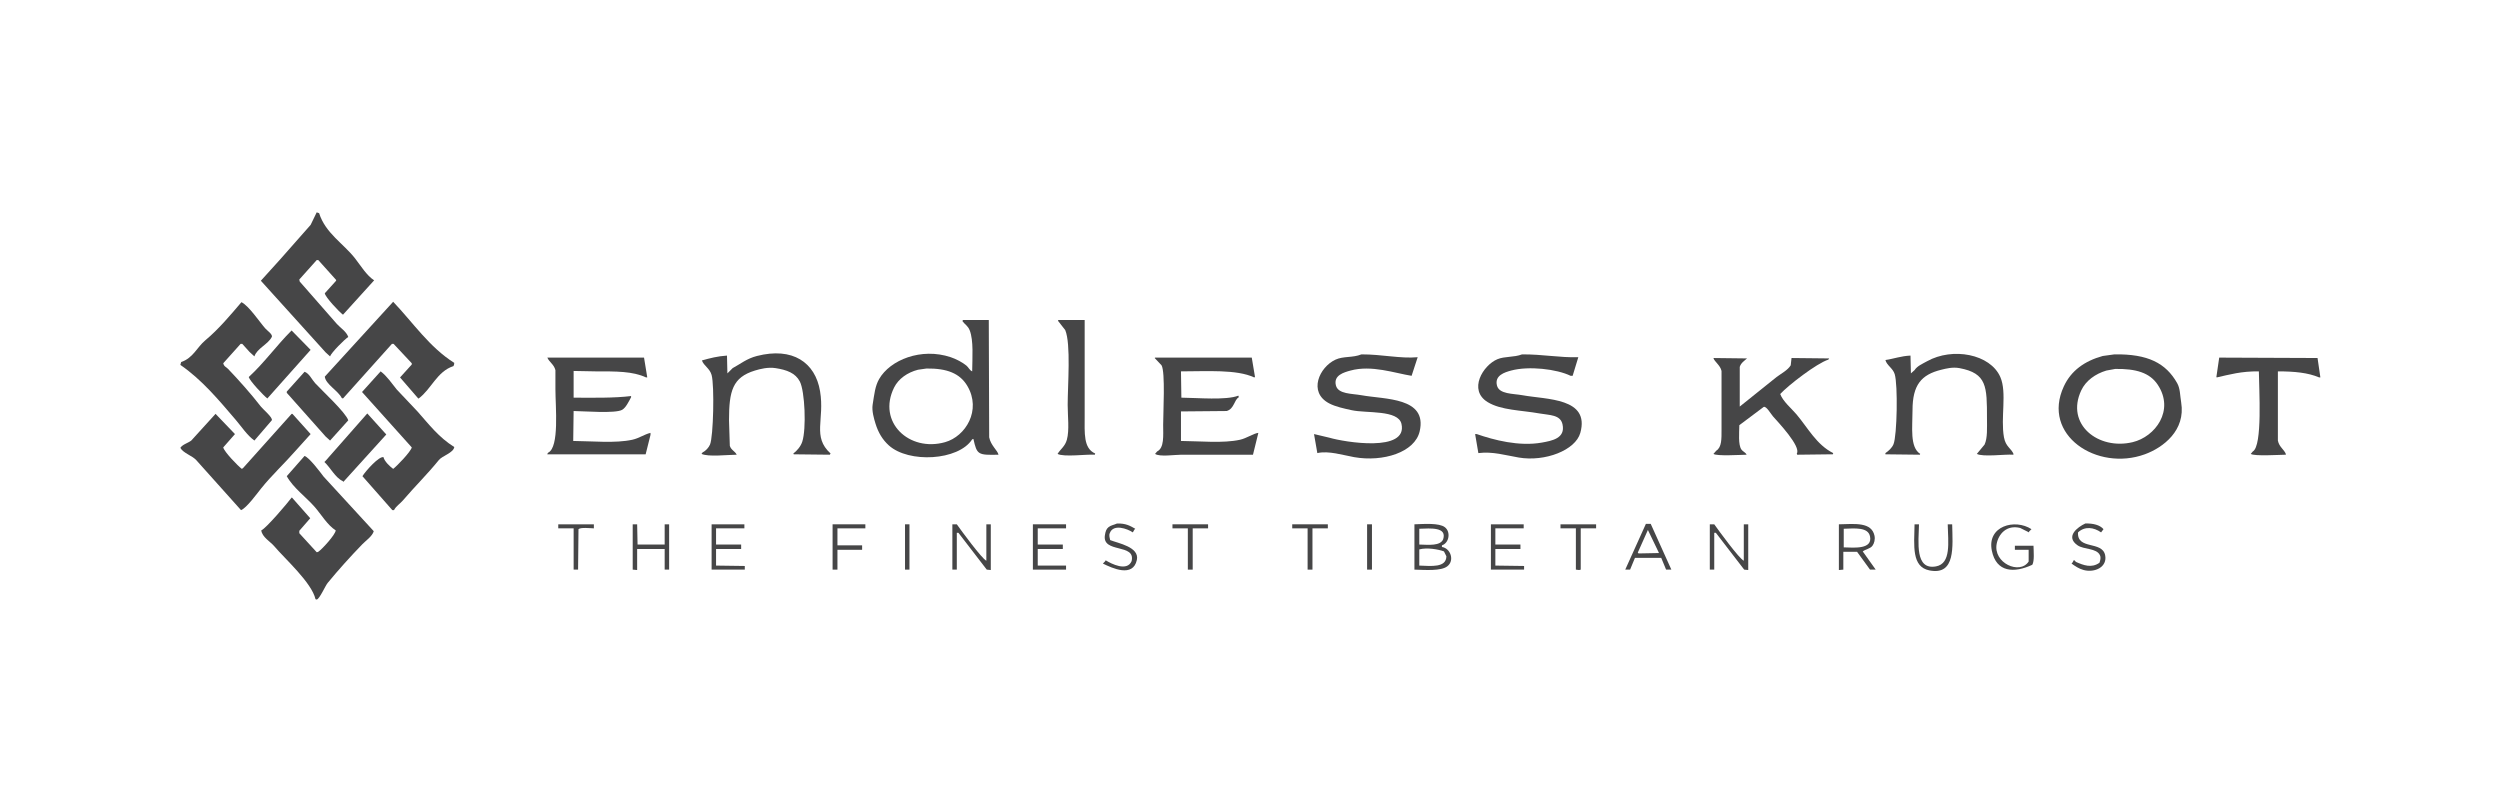 <?xml version="1.0" encoding="UTF-8" standalone="no"?>
<!DOCTYPE svg PUBLIC "-//W3C//DTD SVG 1.1//EN" "http://www.w3.org/Graphics/SVG/1.1/DTD/svg11.dtd">
<svg width="100%" height="100%" viewBox="0 0 834 271" version="1.1" xmlns="http://www.w3.org/2000/svg" xmlns:xlink="http://www.w3.org/1999/xlink" xml:space="preserve" xmlns:serif="http://www.serif.com/" style="fill-rule:evenodd;clip-rule:evenodd;stroke-linejoin:round;stroke-miterlimit:2;">
    <g transform="matrix(1,0,0,1,-1002,0)">
        <g id="endless_knot" transform="matrix(4.167,0,0,4.167,1002.42,0)">
            <rect x="0" y="0" width="200" height="65" style="fill:none;"/>
            <g id="endless_knot_logo">
                <g transform="matrix(1,0,0,1,25.253,28.532)">
                    <path d="M0,-11.532C0.065,-11.511 0.129,-11.489 0.194,-11.467C0.697,-9.863 2.151,-9.031 3.077,-7.839C3.507,-7.285 4.008,-6.463 4.6,-6.09C3.769,-5.172 2.937,-4.254 2.105,-3.337C1.797,-3.565 0.683,-4.749 0.648,-5.053C0.95,-5.388 1.252,-5.723 1.555,-6.057L1.555,-6.122C1.08,-6.652 0.604,-7.18 0.129,-7.71L0,-7.71C-0.464,-7.191 -0.929,-6.673 -1.393,-6.155C-1.382,-6.101 -1.371,-6.047 -1.36,-5.993C-0.367,-4.859 0.626,-3.725 1.62,-2.592C1.898,-2.285 2.389,-1.978 2.527,-1.555C2.233,-1.365 1.176,-0.312 1.069,0L0.713,-0.324C-1.015,-2.235 -2.743,-4.147 -4.47,-6.057C-3.952,-6.63 -3.434,-7.202 -2.916,-7.774C-2.105,-8.692 -1.295,-9.61 -0.486,-10.528C-0.324,-10.863 -0.162,-11.197 0,-11.532" style="fill:rgb(70,70,71);fill-rule:nonzero;"/>
                </g>
                <g transform="matrix(1,0,0,1,31.375,31.901)">
                    <path d="M0,-7.742C1.583,-6.085 2.905,-4.097 4.892,-2.85C4.885,-2.704 4.869,-2.676 4.827,-2.592C3.502,-2.164 3.053,-0.741 2.041,0L2.008,0L0.551,-1.684C0.864,-2.03 1.177,-2.375 1.49,-2.721L1.49,-2.818C1.004,-3.336 0.519,-3.855 0.033,-4.373L-0.097,-4.373C-1.403,-2.915 -2.71,-1.457 -4.017,0C-4.049,-0.011 -4.082,-0.021 -4.114,-0.033C-4.401,-0.622 -5.409,-1.138 -5.474,-1.749C-3.649,-3.746 -1.824,-5.744 0,-7.742" style="fill:rgb(70,70,71);fill-rule:nonzero;"/>
                </g>
                <g transform="matrix(1,0,0,1,19.229,35.269)">
                    <path d="M0,-11.078C0.595,-10.787 1.442,-9.502 1.911,-8.973C2.064,-8.8 2.526,-8.489 2.429,-8.292C2.136,-7.708 1.243,-7.375 1.037,-6.738C0.907,-6.856 0.777,-6.975 0.648,-7.094C0.453,-7.31 0.259,-7.526 0.064,-7.742L-0.065,-7.742C-0.529,-7.224 -0.994,-6.705 -1.458,-6.187C-1.393,-5.914 -1.226,-5.898 -1.069,-5.733C-0.17,-4.789 0.76,-3.747 1.555,-2.721C1.726,-2.499 2.54,-1.825 2.429,-1.62C1.965,-1.079 1.5,-0.539 1.037,0C0.454,-0.418 0.011,-1.108 -0.454,-1.652C-1.793,-3.218 -3.166,-4.872 -4.892,-6.057C-4.87,-6.133 -4.848,-6.208 -4.827,-6.284C-3.856,-6.616 -3.574,-7.457 -2.883,-8.033C-1.829,-8.911 -0.889,-10.036 0,-11.078" style="fill:rgb(70,70,71);fill-rule:nonzero;"/>
                </g>
                <g transform="matrix(1,0,0,1,86.735,36.611)">
                    <path d="M0,-10.994L0,-3.317C0,-1.943 -0.112,-0.72 0.842,-0.305C0.832,-0.272 0.821,-0.24 0.81,-0.207C0.211,-0.26 -1.683,0 -2.17,-0.272C-1.926,-0.67 -1.573,-0.869 -1.425,-1.406C-1.213,-2.173 -1.36,-3.311 -1.36,-4.192C-1.36,-5.759 -1.091,-9.067 -1.555,-10.184C-1.749,-10.432 -1.943,-10.681 -2.138,-10.93L-2.105,-10.994L0,-10.994Z" style="fill:rgb(70,70,71);fill-rule:nonzero;"/>
                </g>
                <g transform="matrix(-0.942,-0.336,-0.336,0.942,20.474,31.42)">
                    <path d="M-0.941,-5.605C-1.593,-5.287 -2.246,-4.97 -2.897,-4.653C-2.246,-3.044 -1.593,-1.435 -0.941,0.174C-0.606,0.071 0.852,-0.671 1.039,-0.941C0.253,-2.421 -0.218,-4.092 -0.941,-5.605" style="fill:rgb(70,70,71);fill-rule:nonzero;"/>
                </g>
                <g transform="matrix(1,0,0,1,58.1,35.891)">
                    <path d="M0,-7.424C0.011,-6.949 0.022,-6.474 0.033,-5.999C0.173,-6.139 0.313,-6.279 0.454,-6.42C1.083,-6.758 1.581,-7.183 2.397,-7.392C5.255,-8.124 7.066,-6.878 7.451,-4.573C7.834,-2.272 6.803,-0.939 8.293,0.415C8.271,0.447 8.25,0.48 8.228,0.512C7.267,0.501 6.306,0.491 5.345,0.48C5.334,0.458 5.323,0.436 5.312,0.415C5.601,0.202 5.904,-0.155 6.025,-0.525C6.365,-1.561 6.236,-4.578 5.831,-5.351C5.476,-6.029 4.792,-6.279 3.887,-6.42C3.284,-6.514 2.654,-6.354 2.235,-6.226C0.448,-5.678 0.162,-4.602 0.162,-2.241C0.184,-1.561 0.206,-0.881 0.227,-0.2C0.328,0.145 0.648,0.229 0.778,0.512C-0.023,0.52 -1.485,0.7 -2.041,0.447C-2.008,0.404 -1.976,0.361 -1.943,0.318C-1.701,0.21 -1.464,-0.059 -1.36,-0.298C-1.088,-0.921 -0.997,-5.022 -1.231,-5.869C-1.378,-6.403 -1.854,-6.602 -2.008,-7.035C-1.342,-7.222 -0.755,-7.373 0,-7.424" style="fill:rgb(70,70,71);fill-rule:nonzero;"/>
                </g>
                <g transform="matrix(1,0,0,1,108.892,37)">
                    <path d="M0,-8.63C1.657,-8.635 3.119,-8.275 4.503,-8.403C4.341,-7.907 4.179,-7.41 4.017,-6.913C2.677,-7.125 0.812,-7.797 -0.874,-7.335C-1.392,-7.193 -2.258,-6.959 -2.041,-6.136C-1.856,-5.439 -0.765,-5.498 0,-5.359C1.874,-5.017 5.289,-5.208 4.665,-2.476C4.278,-0.784 1.731,0.005 -0.583,-0.402C-1.454,-0.556 -2.637,-0.936 -3.53,-0.726C-3.617,-1.223 -3.703,-1.72 -3.79,-2.216L-3.79,-2.249C-3.38,-2.151 -2.969,-2.054 -2.559,-1.957C-1.363,-1.606 3.722,-0.758 3.207,-3.059C2.95,-4.208 0.404,-3.9 -0.777,-4.16C-1.405,-4.298 -2.078,-4.439 -2.591,-4.711C-4.283,-5.607 -3.371,-7.612 -2.073,-8.209C-1.438,-8.501 -0.703,-8.344 0,-8.63" style="fill:rgb(70,70,71);fill-rule:nonzero;"/>
                </g>
                <g transform="matrix(1,0,0,1,121.752,36.977)">
                    <path d="M0,-8.607C1.682,-8.615 2.997,-8.337 4.503,-8.38C4.352,-7.884 4.2,-7.387 4.049,-6.89L3.887,-6.89C2.787,-7.431 0.541,-7.694 -0.875,-7.312C-1.386,-7.173 -2.215,-6.925 -2.009,-6.113C-1.831,-5.411 -0.729,-5.474 0.032,-5.336C1.988,-4.981 5.445,-5.133 4.664,-2.323C4.278,-0.935 1.848,0.008 -0.26,-0.347C-1.327,-0.527 -2.351,-0.849 -3.499,-0.703C-3.585,-1.211 -3.671,-1.718 -3.758,-2.226L-3.628,-2.226C-2.267,-1.754 -0.243,-1.217 1.587,-1.545C2.381,-1.689 3.486,-1.879 3.239,-3.003C3.067,-3.785 2.216,-3.732 1.393,-3.878C-0.078,-4.14 -1.685,-4.13 -2.754,-4.785C-4.333,-5.752 -3.132,-7.732 -1.977,-8.218C-1.387,-8.466 -0.662,-8.353 0,-8.607" style="fill:rgb(70,70,71);fill-rule:nonzero;"/>
                </g>
                <g transform="matrix(1,0,0,1,152.849,35.915)">
                    <path d="M0,-7.448C0.011,-6.973 0.021,-6.498 0.033,-6.023C0.13,-6.109 0.228,-6.196 0.324,-6.282C0.539,-6.62 0.97,-6.795 1.328,-6.995C3.375,-8.135 6.386,-7.573 7.191,-5.731C7.737,-4.485 7.2,-2.462 7.483,-0.905C7.624,-0.131 8.07,-0.032 8.261,0.456C8.239,0.467 8.218,0.477 8.195,0.488C7.616,0.437 5.786,0.687 5.312,0.423C5.518,0.175 5.723,-0.073 5.929,-0.322C6.176,-0.848 6.122,-1.663 6.123,-2.427C6.123,-4.97 6.121,-6.032 3.92,-6.444C3.373,-6.546 2.84,-6.408 2.462,-6.314C0.86,-5.919 0.162,-5.094 0.162,-3.075C0.162,-1.713 -0.069,-0.115 0.777,0.423C0.767,0.445 0.756,0.467 0.745,0.488C-0.172,0.477 -1.09,0.467 -2.008,0.456L-2.008,0.359C-1.753,0.183 -1.484,-0.052 -1.36,-0.354C-1.073,-1.054 -1.003,-5.1 -1.263,-5.958C-1.41,-6.444 -1.903,-6.663 -2.008,-7.092C-1.34,-7.191 -0.753,-7.415 0,-7.448" style="fill:rgb(70,70,71);fill-rule:nonzero;"/>
                </g>
                <g transform="matrix(1,0,0,1,51.459,36.371)">
                    <path d="M0,-7.742C0.086,-7.213 0.172,-6.683 0.259,-6.155L0.162,-6.155C-0.907,-6.656 -2.232,-6.64 -3.887,-6.64C-4.47,-6.651 -5.054,-6.662 -5.637,-6.673L-5.637,-4.535C-4.106,-4.528 -2.367,-4.498 -1.037,-4.664L-1.037,-4.567C-1.203,-4.263 -1.449,-3.735 -1.75,-3.563C-2.296,-3.25 -4.788,-3.455 -5.637,-3.466C-5.647,-2.667 -5.658,-1.868 -5.669,-1.069C-4.152,-1.056 -2.29,-0.87 -0.939,-1.166C-0.391,-1.286 0.028,-1.601 0.518,-1.717L0.518,-1.555C0.389,-1.036 0.259,-0.518 0.129,0L-7.742,0L-7.742,-0.033C-7.721,-0.065 -7.699,-0.097 -7.677,-0.13C-6.766,-0.568 -7.094,-3.797 -7.094,-5.215L-7.094,-6.738C-7.212,-7.205 -7.583,-7.372 -7.742,-7.742L0,-7.742Z" style="fill:rgb(70,70,71);fill-rule:nonzero;"/>
                </g>
                <g transform="matrix(1,0,0,1,100.113,36.591)">
                    <path d="M0,-7.962C0.086,-7.443 0.173,-6.925 0.259,-6.407C0.238,-6.396 0.216,-6.385 0.194,-6.375C-1.201,-7.033 -3.603,-6.861 -5.668,-6.86C-5.658,-6.159 -5.647,-5.457 -5.636,-4.755C-4.321,-4.744 -2.066,-4.531 -1.069,-4.917C-1.058,-4.874 -1.047,-4.831 -1.037,-4.787C-1.413,-4.587 -1.403,-3.857 -2.008,-3.686C-3.228,-3.675 -4.449,-3.665 -5.668,-3.653L-5.668,-1.289C-4.153,-1.277 -2.288,-1.087 -0.939,-1.386C-0.423,-1.501 0.136,-1.889 0.519,-1.937L0.519,-1.904C0.378,-1.332 0.238,-0.76 0.097,-0.188L-5.636,-0.188C-6.156,-0.188 -7.384,0 -7.742,-0.253C-7.688,-0.317 -7.634,-0.382 -7.58,-0.447C-6.994,-0.735 -7.094,-1.709 -7.094,-2.585C-7.094,-3.538 -6.91,-6.818 -7.224,-7.346L-7.774,-7.929C-7.763,-7.94 -7.752,-7.951 -7.742,-7.962L0,-7.962Z" style="fill:rgb(70,70,71);fill-rule:nonzero;"/>
                </g>
                <g transform="matrix(1,0,0,1,177.564,36.537)">
                    <path d="M0,-7.908C2.624,-7.897 5.248,-7.886 7.872,-7.875C7.947,-7.357 8.022,-6.839 8.099,-6.321L8.001,-6.321C7.108,-6.702 6.027,-6.805 4.697,-6.806L4.697,-1.267C4.797,-0.744 5.2,-0.564 5.345,-0.166L5.312,-0.134C4.797,-0.126 2.803,0 2.527,-0.199C2.581,-0.263 2.635,-0.328 2.688,-0.393C3.478,-0.837 3.186,-5.377 3.175,-6.806C1.779,-6.826 0.794,-6.544 -0.194,-6.321L-0.227,-6.353C-0.15,-6.871 -0.075,-7.389 0,-7.908" style="fill:rgb(70,70,71);fill-rule:nonzero;"/>
                </g>
                <g transform="matrix(1,0,0,1,137.073,36.531)">
                    <path d="M0,-7.869L2.689,-7.837C2.466,-7.637 2.205,-7.479 2.106,-7.157L2.106,-3.982C3.089,-4.77 4.071,-5.558 5.054,-6.347C5.416,-6.621 5.952,-6.894 6.187,-7.286L6.252,-7.869C7.256,-7.858 8.261,-7.848 9.265,-7.837C9.243,-7.805 9.222,-7.772 9.2,-7.74C8.271,-7.449 5.974,-5.674 5.345,-4.986C5.57,-4.388 6.242,-3.837 6.641,-3.367C7.562,-2.279 8.251,-0.926 9.589,-0.257C9.578,-0.224 9.567,-0.192 9.557,-0.16L9.427,-0.16C8.52,-0.149 7.612,-0.138 6.706,-0.127C6.695,-0.16 6.685,-0.192 6.674,-0.224C7.035,-0.778 5.162,-2.752 4.762,-3.204C4.597,-3.392 4.227,-4.053 4.018,-3.95C3.369,-3.464 2.722,-2.978 2.073,-2.492C2.064,-1.855 1.974,-0.943 2.235,-0.548C2.35,-0.376 2.564,-0.329 2.656,-0.127C2.158,-0.119 0.268,0 0,-0.192C0.076,-0.278 0.151,-0.365 0.228,-0.451C0.671,-0.733 0.648,-1.404 0.648,-2.136L0.648,-6.832C0.55,-7.296 0.073,-7.578 0,-7.869" style="fill:rgb(70,70,71);fill-rule:nonzero;"/>
                </g>
                <g transform="matrix(1,0,0,1,75.56,27.309)">
                    <path d="M0,8.09C-2.875,8.903 -5.45,6.48 -4.082,3.717C-3.731,3.01 -3.01,2.508 -2.17,2.292C-1.943,2.259 -1.717,2.227 -1.49,2.194C0.15,2.171 1.187,2.581 1.782,3.588C2.93,5.534 1.646,7.625 0,8.09M3.531,7.701C3.52,4.57 3.509,1.439 3.499,-1.692L1.425,-1.692C1.415,-1.66 1.404,-1.628 1.393,-1.595C1.59,-1.322 1.827,-1.236 1.976,-0.85C2.288,-0.042 2.181,1.328 2.17,2.422C1.959,2.333 1.88,2.104 1.717,1.968C1.387,1.694 0.889,1.434 0.454,1.288C-1.908,0.495 -4.405,1.507 -5.28,3.037C-5.607,3.61 -5.66,4.227 -5.798,5.078C-5.881,5.589 -5.685,6.232 -5.572,6.6C-5.347,7.332 -5.002,7.898 -4.502,8.349C-2.918,9.782 1.066,9.577 2.17,7.863C2.203,7.853 2.235,7.842 2.268,7.831C2.553,9.097 2.622,9.133 4.276,9.094C4.212,8.755 3.658,8.359 3.531,7.701" style="fill:rgb(70,70,71);fill-rule:nonzero;"/>
                </g>
                <g transform="matrix(1,0,0,1,170.633,30.688)">
                    <path d="M0,4.711C-2.75,5.37 -5.392,3.281 -4.114,0.565C-3.749,-0.212 -2.984,-0.759 -2.105,-1.022C-1.868,-1.065 -1.631,-1.109 -1.393,-1.152C0.262,-1.176 1.365,-0.855 2.008,0.111C3.378,2.171 1.81,4.278 0,4.711M3.887,1.537C3.786,0.923 3.813,0.425 3.563,-0.018C2.658,-1.62 1.219,-2.361 -1.458,-2.318C-1.771,-2.275 -2.084,-2.231 -2.397,-2.188C-3.845,-1.787 -4.921,-1.02 -5.507,0.241C-7.324,4.149 -2.845,7.072 0.972,5.683C2.464,5.14 4.252,3.758 3.887,1.537" style="fill:rgb(70,70,71);fill-rule:nonzero;"/>
                </g>
                <g transform="matrix(1,0,0,1,30.372,40.842)">
                    <path d="M0,-11.111C0.492,-10.751 0.91,-10.126 1.295,-9.653C1.846,-9.07 2.397,-8.487 2.948,-7.904C3.896,-6.837 4.646,-5.838 5.896,-5.053C5.835,-4.591 4.931,-4.347 4.665,-4.017C3.754,-2.89 2.725,-1.882 1.782,-0.778C1.552,-0.509 1.241,-0.334 1.069,0L0.939,0C0.14,-0.907 -0.659,-1.815 -1.458,-2.721C-1.179,-3.164 -0.13,-4.33 0.227,-4.244C0.306,-3.898 0.747,-3.493 1.004,-3.304C1.311,-3.535 2.398,-4.664 2.494,-5.021C1.166,-6.5 -0.162,-7.98 -1.49,-9.459C-0.994,-10.009 -0.497,-10.56 0,-11.111" style="fill:rgb(70,70,71);fill-rule:nonzero;"/>
                </g>
                <g transform="matrix(1,0,0,1,24.282,35.27)">
                    <path d="M0,-5.507C0.373,-5.379 0.593,-4.872 0.842,-4.6C1.375,-4.018 3.295,-2.251 3.499,-1.62C3.013,-1.08 2.526,-0.54 2.041,0L1.685,-0.324C0.648,-1.49 -0.389,-2.656 -1.425,-3.822L-1.425,-3.92C-0.95,-4.449 -0.475,-4.978 0,-5.507" style="fill:rgb(70,70,71);fill-rule:nonzero;"/>
                </g>
                <g transform="matrix(1,0,0,1,29.303,38.574)">
                    <path d="M0,-5.475C0.507,-4.913 1.015,-4.352 1.522,-3.79C0.378,-2.527 -0.767,-1.264 -1.911,0C-1.933,-0.022 -1.955,-0.044 -1.976,-0.065C-2.558,-0.33 -2.97,-1.163 -3.434,-1.588C-3.401,-1.62 -3.369,-1.652 -3.336,-1.685C-2.225,-2.948 -1.112,-4.212 0,-5.475" style="fill:rgb(70,70,71);fill-rule:nonzero;"/>
                </g>
                <g transform="matrix(1,0,0,1,17.155,40.841)">
                    <path d="M0,-7.709C0.518,-7.169 1.037,-6.629 1.555,-6.089C1.242,-5.733 0.929,-5.377 0.615,-5.021C0.709,-4.653 1.792,-3.536 2.105,-3.304C2.138,-3.325 2.17,-3.347 2.203,-3.369C3.498,-4.815 4.794,-6.262 6.09,-7.709L6.155,-7.709C6.641,-7.169 7.126,-6.629 7.612,-6.089C7.213,-5.647 6.813,-5.204 6.414,-4.761C5.522,-3.742 4.503,-2.796 3.66,-1.749C3.334,-1.344 2.489,-0.175 2.041,0C0.842,-1.338 -0.356,-2.678 -1.555,-4.017C-1.875,-4.36 -2.6,-4.577 -2.818,-4.988C-2.637,-5.268 -2.204,-5.369 -1.944,-5.571C-1.296,-6.284 -0.648,-6.997 0,-7.709" style="fill:rgb(70,70,71);fill-rule:nonzero;"/>
                </g>
                <g transform="matrix(1,0,0,1,24.282,48.001)">
                    <path d="M0,-11.5C0.389,-11.359 1.249,-10.209 1.522,-9.848C2.861,-8.391 4.2,-6.933 5.539,-5.475C5.431,-5.075 4.9,-4.715 4.632,-4.438C3.68,-3.456 2.711,-2.382 1.846,-1.329C1.651,-1.09 1.211,-0.056 0.972,0C0.939,-0.011 0.907,-0.022 0.875,-0.033C0.568,-1.362 -1.561,-3.25 -2.43,-4.276C-2.729,-4.631 -3.398,-4.999 -3.466,-5.54C-3.076,-5.705 -1.36,-7.728 -1.037,-8.164L-1.004,-8.164C-0.519,-7.613 -0.032,-7.062 0.454,-6.511C0.162,-6.177 -0.13,-5.842 -0.421,-5.507L-0.421,-5.313C0.043,-4.806 0.507,-4.298 0.972,-3.791C1.089,-3.812 1.07,-3.804 1.134,-3.855C1.4,-4.035 2.467,-5.19 2.494,-5.54C1.834,-5.956 1.321,-6.833 0.81,-7.418C0.124,-8.203 -0.923,-8.957 -1.425,-9.88C-0.95,-10.42 -0.475,-10.96 0,-11.5" style="fill:rgb(70,70,71);fill-rule:nonzero;"/>
                </g>
                <g transform="matrix(1,0,0,1,89.327,46.249)">
                    <path d="M0,-4.339C0.702,-4.357 1.043,-4.156 1.458,-3.918C1.436,-3.896 1.415,-3.875 1.393,-3.853C1.35,-3.777 1.306,-3.702 1.263,-3.627C0.823,-3.925 -0.309,-4.334 -0.583,-3.562C-0.66,-3.387 -0.585,-3.172 -0.551,-3.011C0.083,-2.756 1.809,-2.463 1.587,-1.423C1.279,0.018 -0.4,-0.77 -1.134,-1.132C-1.08,-1.186 -1.026,-1.24 -0.972,-1.294C-0.95,-1.326 -0.929,-1.359 -0.907,-1.391C-0.469,-1.119 0.801,-0.464 1.166,-1.326C1.515,-2.77 -1.205,-1.925 -0.972,-3.4C-0.924,-3.699 -0.867,-3.898 -0.68,-4.047C-0.487,-4.203 -0.246,-4.225 0,-4.339" style="fill:rgb(70,70,71);fill-rule:nonzero;"/>
                </g>
                <g transform="matrix(1,0,0,1,161.206,43.524)">
                    <path d="M0,0.492L0,0.168L1.49,0.168C1.501,0.636 1.573,1.386 1.394,1.691C-0.054,2.367 -1.489,2.317 -1.846,0.557C-2.246,-1.414 0.004,-2.025 1.328,-1.16C1.264,-1.095 1.199,-1.03 1.134,-0.966L1.134,-0.901L0.422,-1.257C-0.654,-1.525 -1.305,-0.779 -1.457,0.006C-1.757,1.548 0.396,2.517 1.102,1.431L1.102,0.492L0,0.492Z" style="fill:rgb(70,70,71);fill-rule:nonzero;"/>
                </g>
                <g transform="matrix(1,0,0,1,166.843,45.852)">
                    <path d="M0,-3.942C0.63,-3.963 1.175,-3.82 1.458,-3.488C1.393,-3.402 1.328,-3.316 1.264,-3.23C0.68,-3.644 -0.043,-3.738 -0.583,-3.23C-0.672,-1.814 1.341,-2.572 1.587,-1.415C1.79,-0.46 0.759,0.021 -0.13,-0.217C-0.521,-0.322 -0.814,-0.53 -1.102,-0.735C-1.08,-0.757 -1.059,-0.778 -1.037,-0.8C-0.993,-0.876 -0.95,-0.951 -0.907,-1.026C-0.854,-0.973 -0.799,-0.919 -0.745,-0.865C-0.135,-0.598 0.5,-0.349 1.134,-0.8C1.198,-0.994 1.272,-1.208 1.166,-1.415C0.894,-1.978 -0.119,-1.851 -0.615,-2.193C-1.634,-2.895 -0.613,-3.66 0,-3.942" style="fill:rgb(70,70,71);fill-rule:nonzero;"/>
                </g>
                <g transform="matrix(1,0,0,1,44.592,45.603)">
                    <path d="M0,-3.628L2.851,-3.628L2.851,-3.304C2.544,-3.315 1.793,-3.399 1.62,-3.239C1.609,-2.16 1.598,-1.08 1.587,0L1.231,0L1.231,-3.304L0,-3.304L0,-3.628Z" style="fill:rgb(70,70,71);fill-rule:nonzero;"/>
                </g>
                <g transform="matrix(1,0,0,1,50.552,45.635)">
                    <path d="M0,-3.66L0.356,-3.66C0.367,-3.12 0.378,-2.58 0.389,-2.04L2.559,-2.04L2.559,-3.66L2.916,-3.66L2.916,-0.032L2.559,-0.032L2.559,-1.684L0.356,-1.684L0.356,0C0.238,-0.011 0.119,-0.021 0,-0.032L0,-3.66Z" style="fill:rgb(70,70,71);fill-rule:nonzero;"/>
                </g>
                <g transform="matrix(1,0,0,1,56.869,45.603)">
                    <path d="M0,-3.628L2.624,-3.628L2.624,-3.304L0.356,-3.304L0.356,-2.008L2.365,-2.008L2.365,-1.652L0.356,-1.652L0.356,-0.324C1.123,-0.313 1.89,-0.302 2.656,-0.292L2.656,0L0,0L0,-3.628Z" style="fill:rgb(70,70,71);fill-rule:nonzero;"/>
                </g>
                <g transform="matrix(1,0,0,1,66.554,45.603)">
                    <path d="M0,-3.628L2.624,-3.628L2.624,-3.304L0.389,-3.304L0.389,-1.944L2.365,-1.944L2.365,-1.587L0.389,-1.587L0.389,0L0,0L0,-3.628Z" style="fill:rgb(70,70,71);fill-rule:nonzero;"/>
                </g>
                <g transform="matrix(1,0,0,1,0,22.578)">
                    <rect x="72.353" y="19.397" width="0.356" height="3.628" style="fill:rgb(70,70,71);"/>
                </g>
                <g transform="matrix(1,0,0,1,76.143,45.635)">
                    <path d="M0,-3.66L0.356,-3.66C0.67,-3.212 2.374,-0.888 2.721,-0.745L2.721,-3.66L3.077,-3.66L3.077,0L2.753,-0.032C1.998,-1.014 1.242,-1.997 0.486,-2.98L0.356,-2.98L0.356,-0.032L0,-0.032L0,-3.66Z" style="fill:rgb(70,70,71);fill-rule:nonzero;"/>
                </g>
                <g transform="matrix(1,0,0,1,82.589,45.603)">
                    <path d="M0,-3.628L2.656,-3.628L2.656,-3.304L0.389,-3.304L0.389,-2.008L2.397,-2.008L2.397,-1.652L0.389,-1.652L0.389,-0.324L2.656,-0.324L2.656,0L0,0L0,-3.628Z" style="fill:rgb(70,70,71);fill-rule:nonzero;"/>
                </g>
                <g transform="matrix(1,0,0,1,93.764,45.603)">
                    <path d="M0,-3.628L2.851,-3.628L2.851,-3.304L1.62,-3.304L1.62,0L1.231,0L1.231,-3.304L0,-3.304L0,-3.628Z" style="fill:rgb(70,70,71);fill-rule:nonzero;"/>
                </g>
                <g transform="matrix(1,0,0,1,103.352,45.603)">
                    <path d="M0,-3.628L2.851,-3.628L2.851,-3.304L1.62,-3.304L1.62,0L1.231,0L1.231,-3.304L0,-3.304L0,-3.628Z" style="fill:rgb(70,70,71);fill-rule:nonzero;"/>
                </g>
                <g transform="matrix(1,0,0,1,0,22.578)">
                    <rect x="109.346" y="19.397" width="0.389" height="3.628" style="fill:rgb(70,70,71);"/>
                </g>
                <g transform="matrix(1,0,0,1,119.258,45.603)">
                    <path d="M0,-3.628L2.624,-3.628L2.624,-3.304L0.356,-3.304L0.356,-2.008L2.364,-2.008L2.364,-1.652L0.356,-1.652L0.356,-0.324C1.123,-0.313 1.89,-0.302 2.656,-0.292L2.656,0L0,0L0,-3.628Z" style="fill:rgb(70,70,71);fill-rule:nonzero;"/>
                </g>
                <g transform="matrix(1,0,0,1,124.829,45.635)">
                    <path d="M0,-3.66L2.851,-3.66L2.851,-3.336L1.62,-3.336L1.62,-0.032C1.576,-0.021 1.533,-0.011 1.49,0C1.403,-0.011 1.317,-0.021 1.231,-0.032L1.231,-3.336L0,-3.336L0,-3.66Z" style="fill:rgb(70,70,71);fill-rule:nonzero;"/>
                </g>
                <g transform="matrix(1,0,0,1,136.782,45.635)">
                    <path d="M0,-3.66L0.356,-3.66C0.674,-3.207 2.366,-0.892 2.721,-0.745L2.721,-3.66L3.077,-3.66L3.077,0C2.969,-0.011 2.861,-0.021 2.753,-0.032C1.997,-1.014 1.241,-1.997 0.485,-2.98L0.356,-2.98L0.356,-0.032L0,-0.032L0,-3.66Z" style="fill:rgb(70,70,71);fill-rule:nonzero;"/>
                </g>
                <g transform="matrix(1,0,0,1,153.173,46.079)">
                    <path d="M0,-4.104L0.356,-4.104C0.323,-2.671 0.017,-0.424 1.717,-0.735C2.946,-0.96 2.688,-2.667 2.656,-4.104L3.013,-4.104C3.048,-2.335 3.305,0 1.198,-0.412C-0.245,-0.693 -0.033,-2.38 0,-4.104" style="fill:rgb(70,70,71);fill-rule:nonzero;"/>
                </g>
                <g transform="matrix(1,0,0,1,147.504,43.606)">
                    <path d="M0,0.215L0,-1.275C0.918,-1.307 1.952,-1.413 2.105,-0.66C2.314,0.368 0.886,0.247 0,0.215M1.522,0.539C1.766,0.352 2.117,0.331 2.3,0.086C2.442,-0.105 2.528,-0.426 2.462,-0.724C2.221,-1.814 0.942,-1.667 -0.389,-1.631L-0.389,2.029C-0.27,2.018 -0.151,2.007 -0.032,1.997L-0.032,0.571L1.069,0.571C1.415,1.047 1.761,1.522 2.105,1.997L2.56,1.997C2.214,1.511 1.868,1.025 1.522,0.539" style="fill:rgb(70,70,71);fill-rule:nonzero;"/>
                </g>
                <g transform="matrix(1,0,0,1,132.7,43.27)">
                    <path d="M0,1.005C-0.539,1.016 -1.079,1.026 -1.619,1.037C-1.641,1.016 -1.662,0.994 -1.684,0.972C-1.414,0.368 -1.145,-0.237 -0.874,-0.842C-0.583,-0.237 -0.291,0.368 0,0.972L0,1.005ZM-0.647,-1.328L-1.036,-1.328L-2.688,2.333L-2.3,2.333C-2.17,2.02 -2.04,1.707 -1.911,1.394L0.194,1.394C0.324,1.707 0.454,2.02 0.583,2.333L1.005,2.333L-0.647,-1.328Z" style="fill:rgb(70,70,71);fill-rule:nonzero;"/>
                </g>
                <g transform="matrix(1,0,0,1,113.524,42.303)">
                    <path d="M0,2.976L0,1.681C0.62,1.512 1.556,1.679 1.976,1.842C2.04,1.972 2.105,2.101 2.17,2.231C2.156,3.163 0.948,3.01 0,2.976M0,0.028C0.909,-0.003 2.231,-0.127 1.911,0.871C1.688,1.411 0.768,1.317 0,1.292L0,0.028ZM1.813,1.486L1.813,1.356C2.39,1.173 2.541,0.273 2.04,-0.101C1.58,-0.445 0.407,-0.357 -0.389,-0.328L-0.389,3.3C0.496,3.327 1.727,3.421 2.234,3.041C2.844,2.586 2.514,1.595 1.813,1.486" style="fill:rgb(70,70,71);fill-rule:nonzero;"/>
                </g>
            </g>
        </g>
    </g>
</svg>

